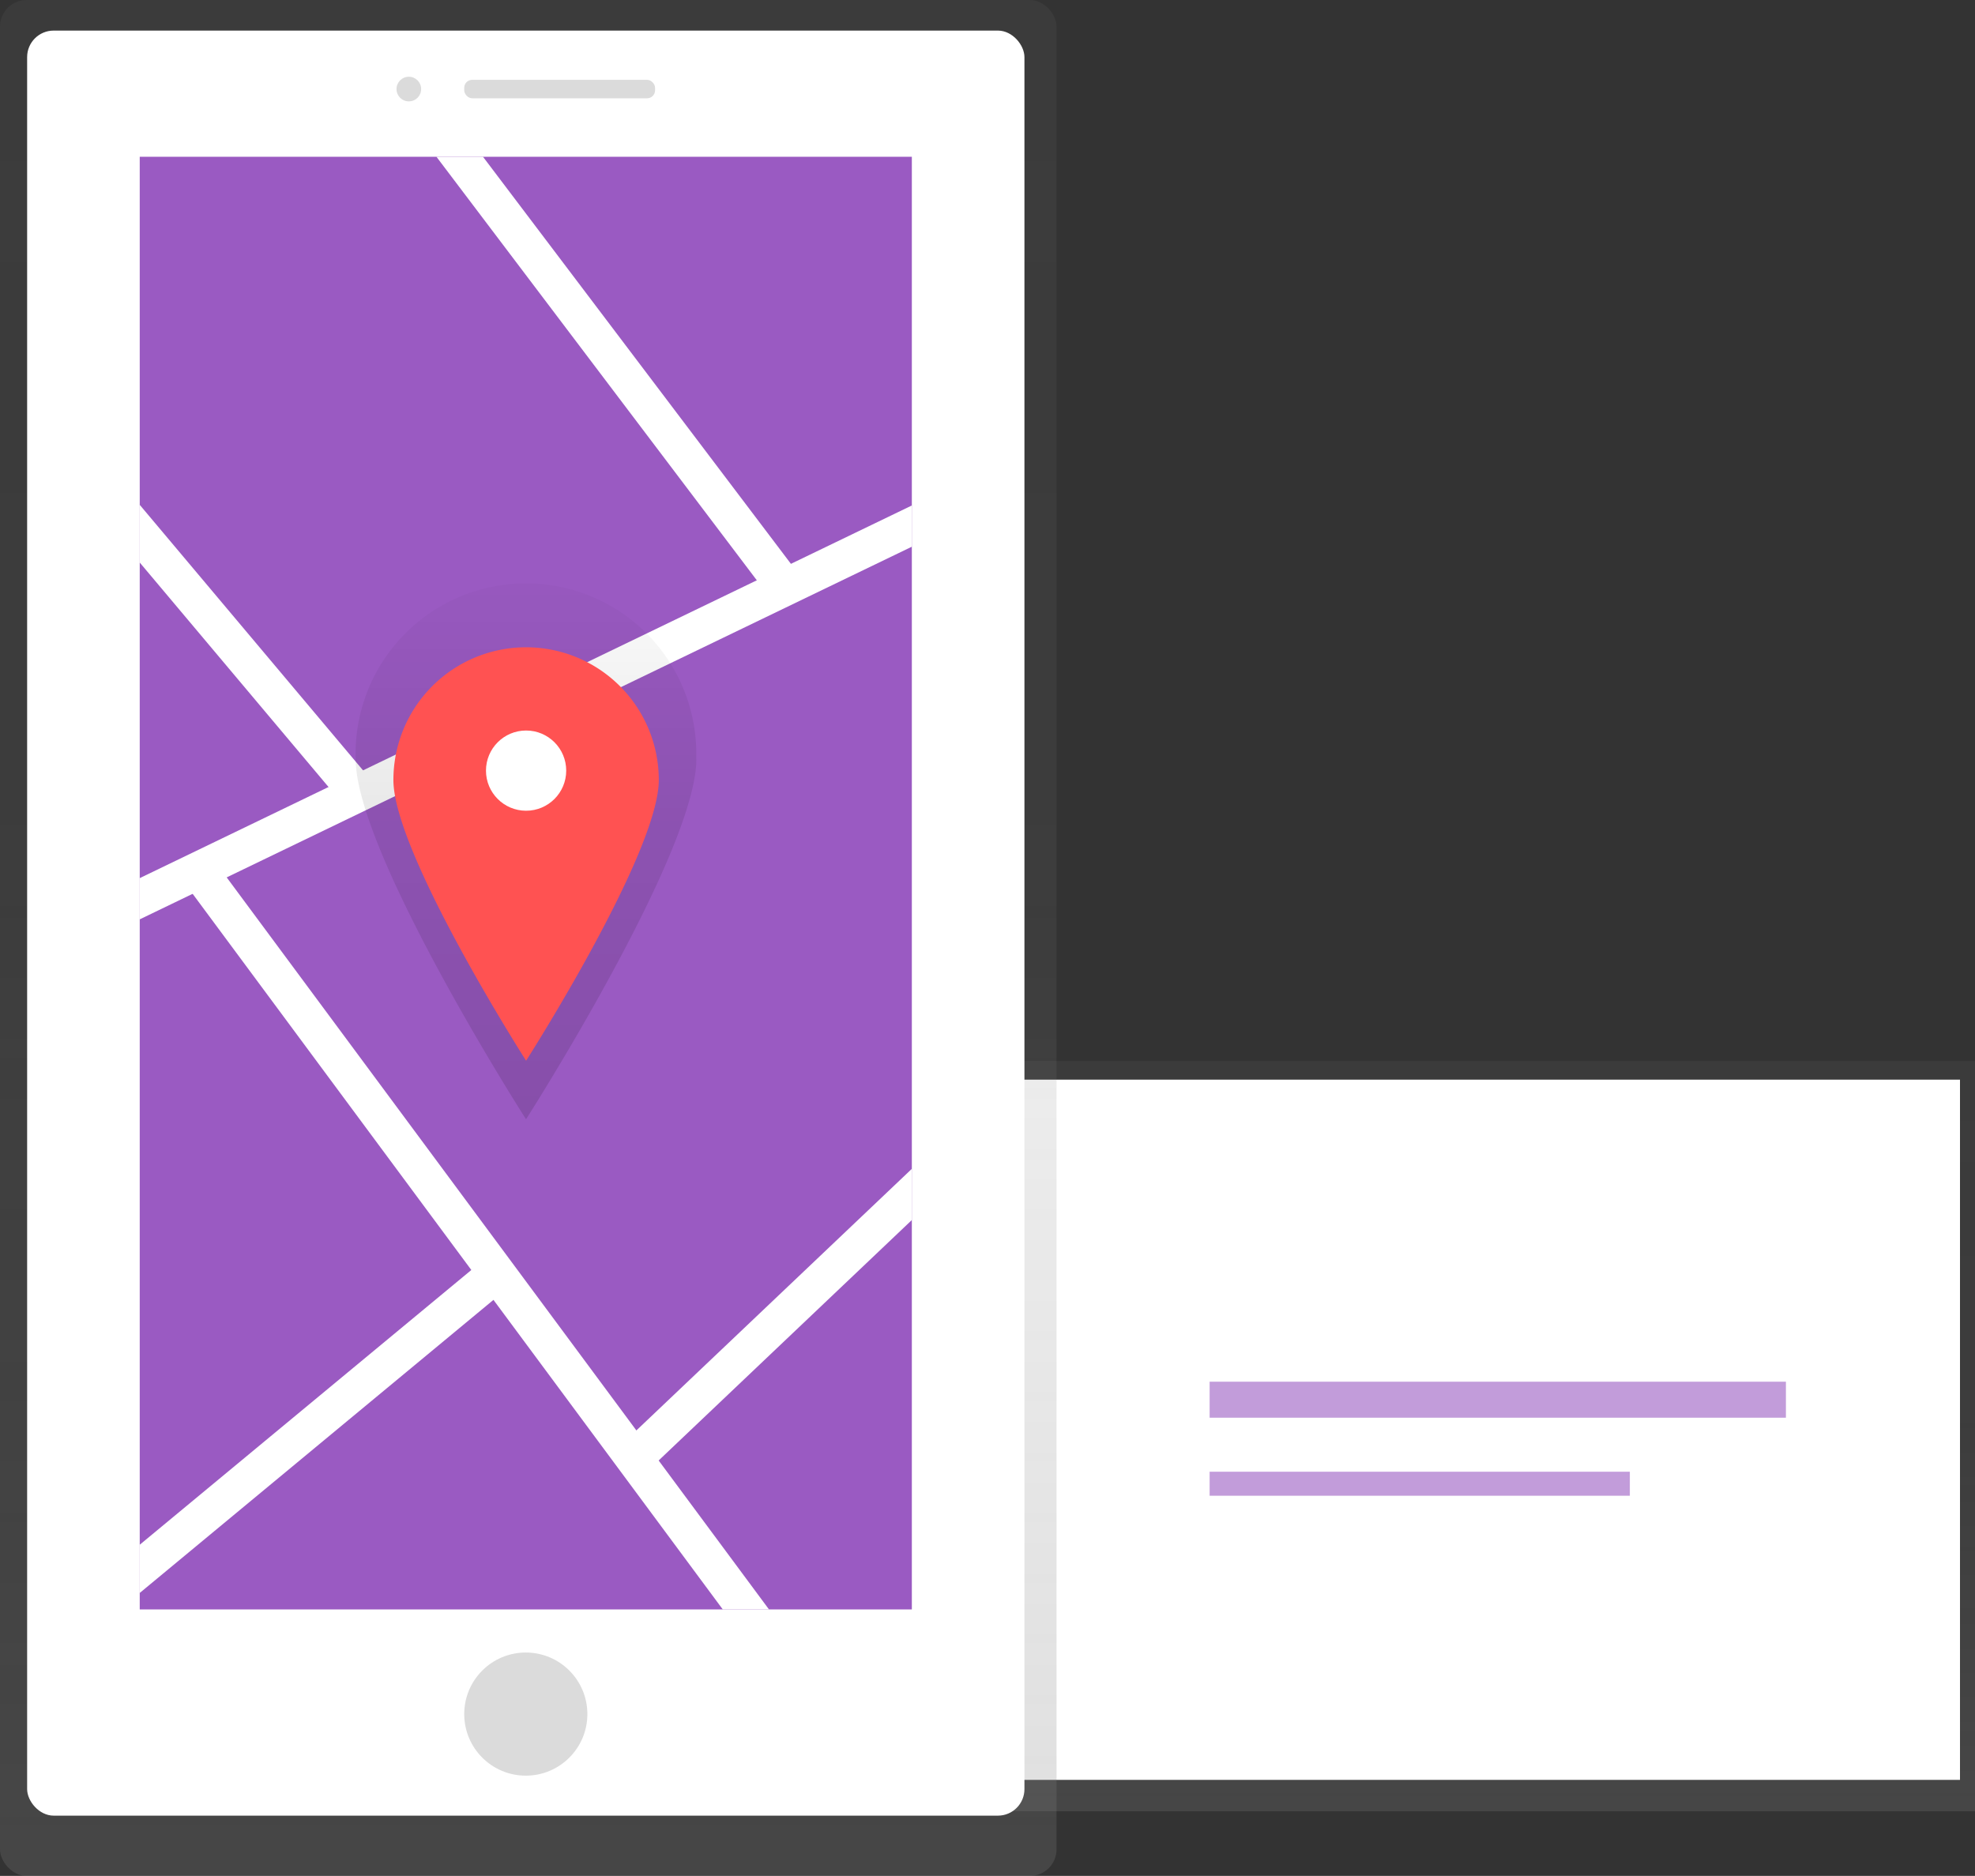 <svg xmlns="http://www.w3.org/2000/svg" xmlns:xlink="http://www.w3.org/1999/xlink" width="372.341" height="353.7" viewBox="0 0 372.341 353.7"><rect x="0" y="0" width="372.341" height="353.7" fill="#333333" stroke="none"/><defs><linearGradient id="a" x1="0.5" y1="1" x2="0.5" gradientUnits="objectBoundingBox"><stop offset="0" stop-color="gray" stop-opacity="0.251"/><stop offset="0.54" stop-color="gray" stop-opacity="0.122"/><stop offset="1" stop-color="gray" stop-opacity="0.102"/></linearGradient><clipPath id="c"><rect width="145.564" height="273.902" transform="translate(0)" fill="#9a5ac2"/></clipPath><linearGradient id="d" x1="0.5" y1="1" x2="0.5" y2="0.01" gradientUnits="objectBoundingBox"><stop offset="0" stop-opacity="0.122"/><stop offset="0.55" stop-opacity="0.09"/><stop offset="1" stop-opacity="0.02"/></linearGradient><linearGradient id="e" x1="0.5" y1="1" x2="0.5" y2="0" xlink:href="#d"/></defs><g transform="translate(-96.26 -53.35)"><rect width="225.218" height="141.468" transform="translate(243.383 253.402)" fill="url(#a)"/><rect width="222.388" height="132.029" transform="translate(243.383 256.92)" fill="#fff"/><g transform="translate(324.307 258.978)" opacity="0.6"><rect width="108.646" height="6.791" transform="translate(0 54.893)" fill="#9a5ac2"/><rect width="79.221" height="4.529" transform="translate(0 71.867)" fill="#9a5ac2"/></g><rect width="199.186" height="353.7" rx="5" transform="translate(96.26 53.35)" fill="url(#a)"/><rect width="188.02" height="336.577" rx="5" transform="translate(101.375 59.117)" fill="#fff"/><rect width="145.564" height="273.902" transform="translate(122.603 82.91)" fill="#9a5ac2"/><g transform="translate(122.608 82.914)" clip-path="url(#c)"><line y1="140.337" x2="290.732" transform="translate(-58.039 27.572)" fill="#2196f3" stroke="#fff" stroke-miterlimit="10" stroke-width="7"/><line x2="101.776" y2="134.561" transform="translate(19.925 -53.413)" fill="#2196f3" stroke="#fff" stroke-miterlimit="10" stroke-width="7"/><line x2="105.243" y2="125.145" transform="translate(-64.076 -5.124)" fill="#2196f3" stroke="#fff" stroke-miterlimit="10" stroke-width="7"/><line x2="164.795" y2="222.481" transform="translate(11.059 134.556)" fill="#2196f3" stroke="#fff" stroke-miterlimit="10" stroke-width="7"/><line y1="113.863" x2="137.409" transform="translate(-70.113 210.477)" fill="#2196f3" stroke="#fff" stroke-miterlimit="10" stroke-width="7"/><line x1="103.307" y2="98.122" transform="translate(93.17 147.286)" fill="#2196f3" stroke="#fff" stroke-miterlimit="10" stroke-width="7"/></g><circle cx="11.608" cy="11.608" r="11.608" transform="translate(183.78 364.938)" fill="#dbdbdb"/><circle cx="2.323" cy="2.323" r="2.323" transform="translate(171.013 67.82)" fill="#dbdbdb"/><rect width="35.978" height="3.481" rx="1.5" transform="translate(183.78 68.402)" fill="#dbdbdb"/><path d="M408.281,339.41c0,17.728-32.115,67.953-32.115,67.953s-32.115-50.2-32.115-67.953a32.115,32.115,0,1,1,64.2,0Z" transform="translate(-180.737 -142.968)" fill="url(#d)"/><circle cx="9.704" cy="9.704" r="9.704" transform="translate(185.739 184.499)" fill="url(#e)"/><path d="M409.384,357.267c0,13.814-25.017,52.938-25.017,52.938s-25.017-39.138-25.017-52.938a25.016,25.016,0,1,1,50.032,0Z" transform="translate(-188.923 -156.855)" fill="#ff5252"/><circle cx="7.563" cy="7.563" r="7.563" transform="translate(187.88 191.09)" fill="#fff"/></g></svg>